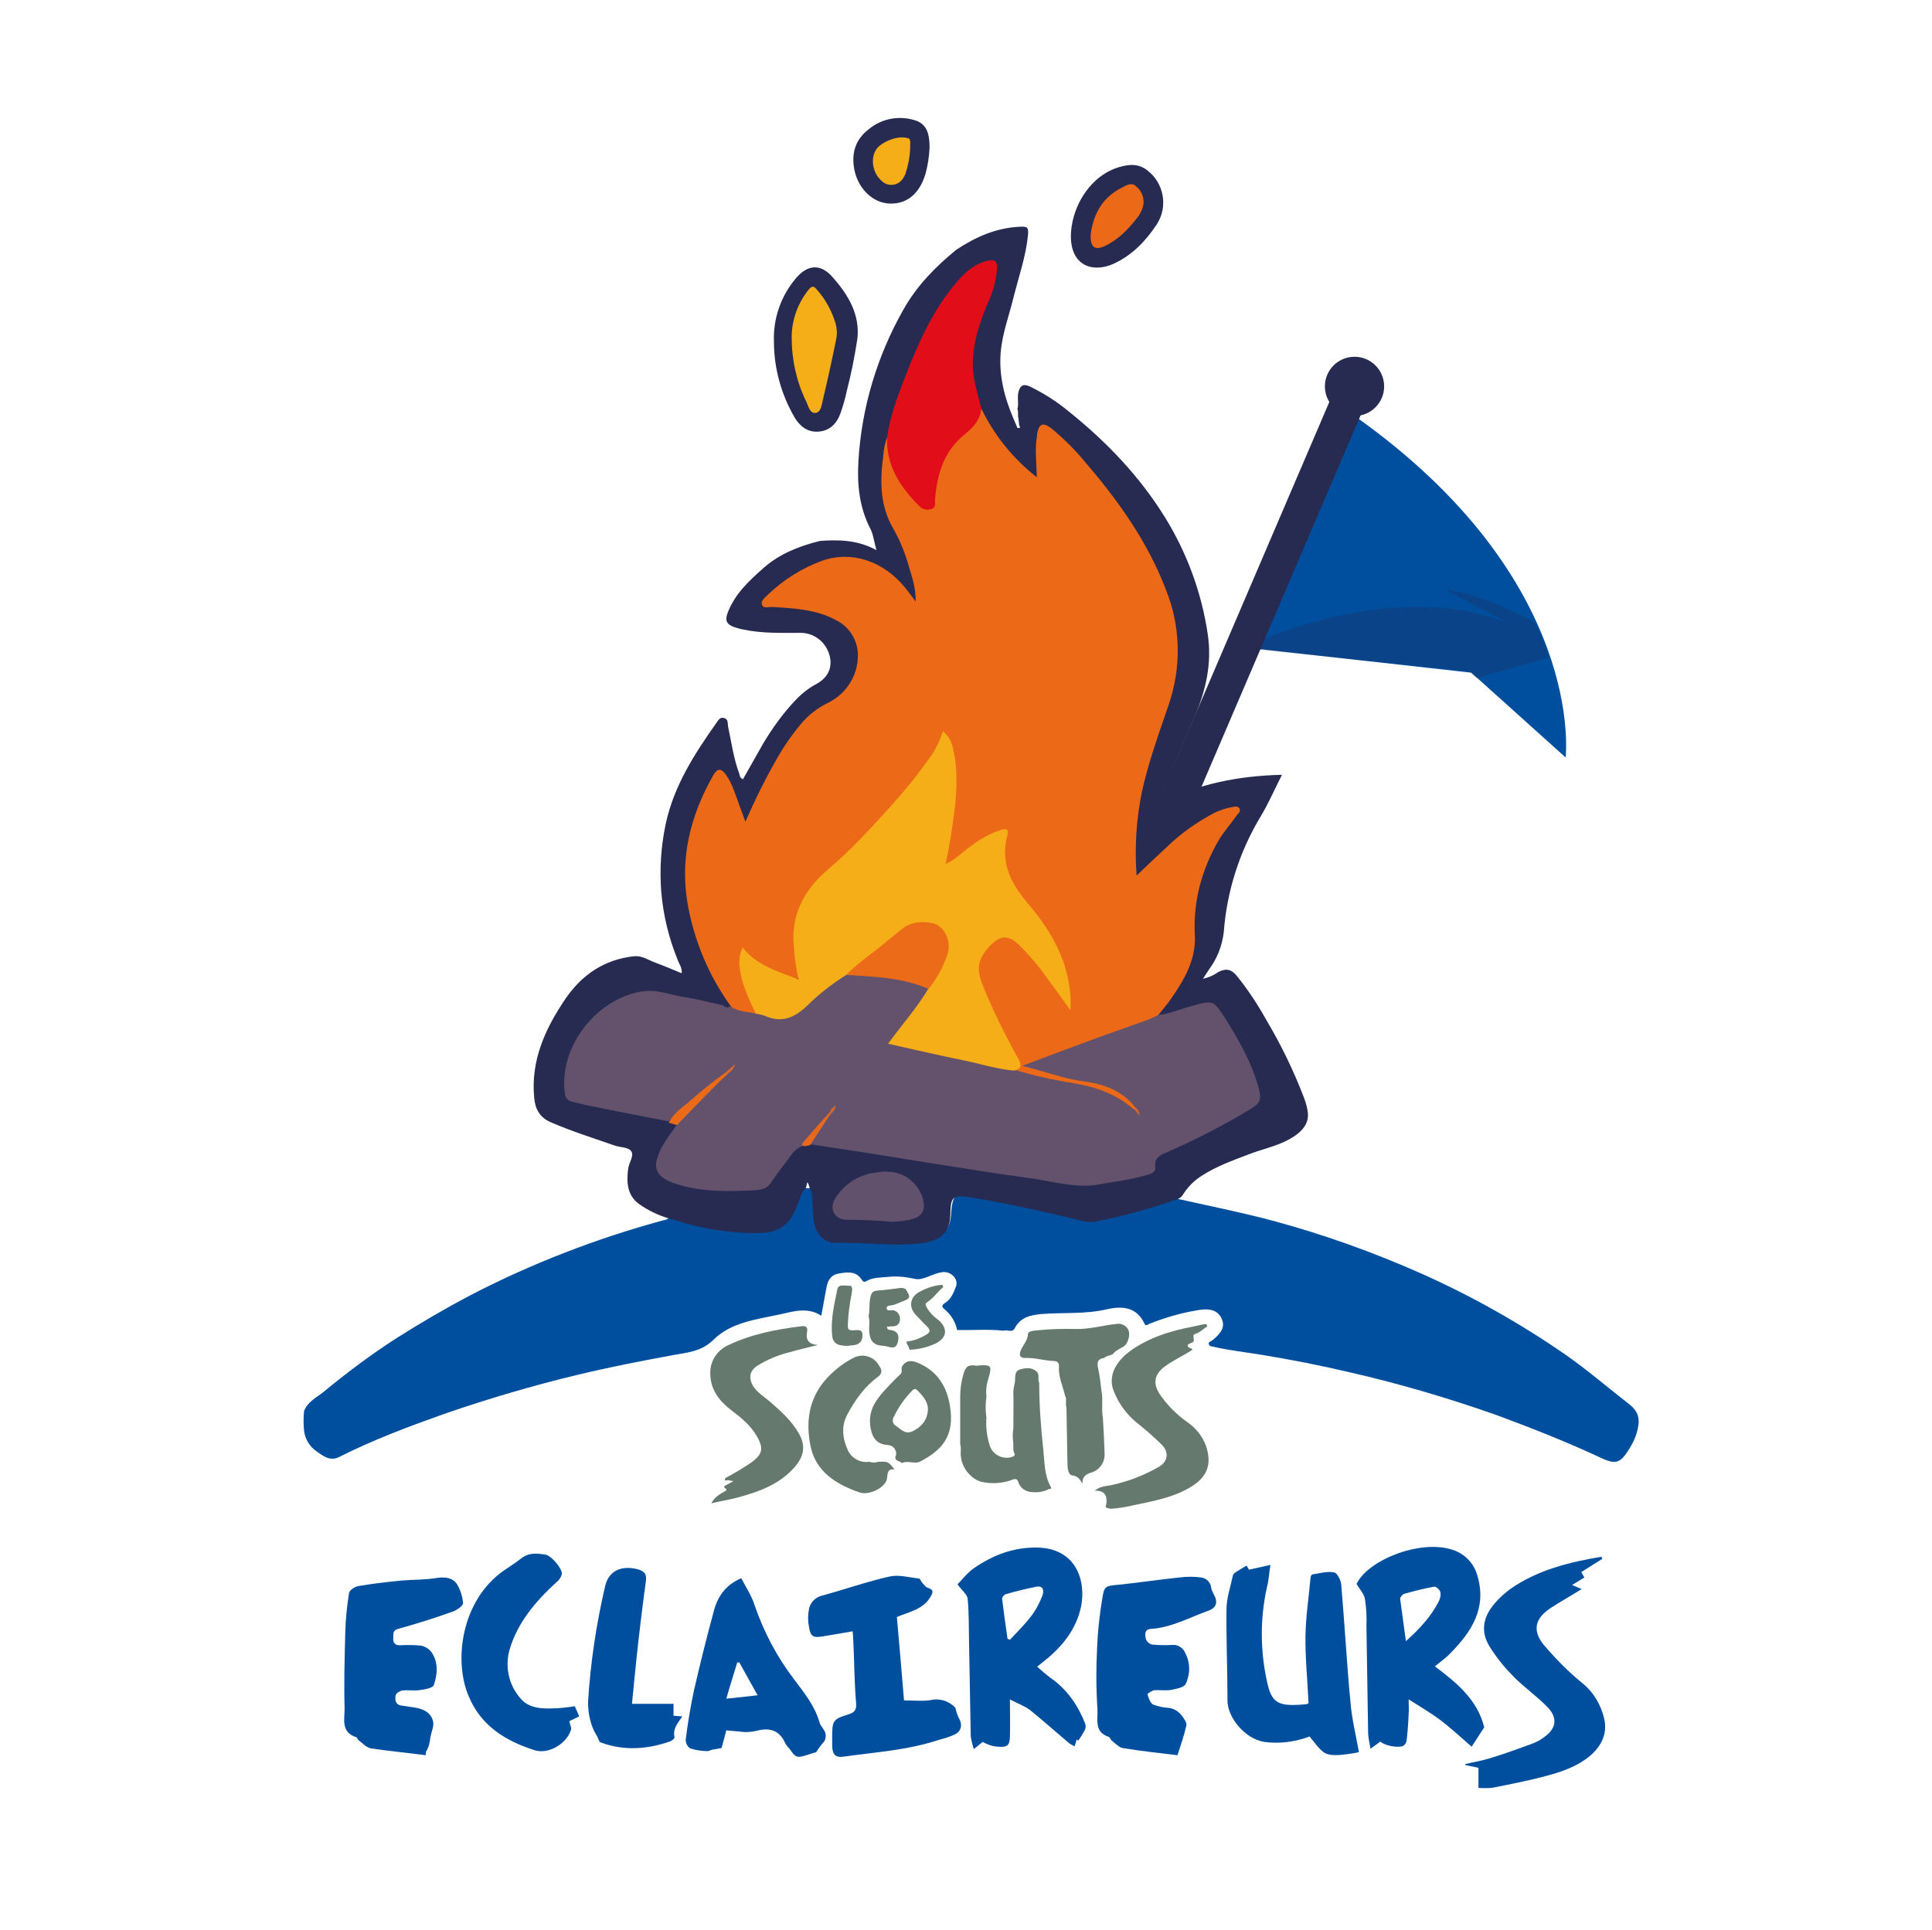 <?xml version="1.0" encoding="utf-8"?>
<!-- Generator: Adobe Illustrator 22.1.0, SVG Export Plug-In . SVG Version: 6.00 Build 0)  -->
<svg version="1.1" id="Calque_1" xmlns="http://www.w3.org/2000/svg" xmlns:xlink="http://www.w3.org/1999/xlink" x="0px" y="0px"
	 viewBox="0 0 567.4 566.9" style="enable-background:new 0 0 567.4 566.9;" xml:space="preserve">
<style type="text/css">
	.st0{fill:#004F9F;}
	.st1{fill:#272B51;}
	.st2{fill:#66796F;}
	.st3{fill:#272B52;}
	.st4{fill:#EC6917;}
	.st5{fill:#64526D;}
	.st6{fill:#E10E1A;}
	.st7{fill:#62516D;}
	.st8{fill:#EB6B18;}
	.st9{fill:#E7691E;}
	.st10{fill:#F5AE18;}
	.st11{fill:#D6672D;}
	.st12{fill:#EC6B18;}
	.st13{fill:#D46730;}
	.st14{fill:#D06633;}
	.st15{fill:none;stroke:#272B51;stroke-width:10;stroke-linecap:round;stroke-miterlimit:10;}
	.st16{opacity:0.3;fill:#272B51;enable-background:new    ;}
	.st17{fill:none;}
</style>
<title>Fichier 5</title>
<g>
	<g id="Calque_2_1_">
		<g id="Calque_1-2">
			<path class="st0" d="M397.7,122.1l-29.3,68.4l63.7,7.1l27.7,24.9C459.8,222.5,466.1,170.4,397.7,122.1z"/>
			<path class="st0" d="M316.2,511l-0.6,2c-0.6-0.3-1.2-0.6-1.7-1c-3.8-3.2-7.5-6.5-11.3-9.6c-1.7-1.3-3.8-2-6-3.2
				c0,3.9,0.1,7.4,0,11c-0.1,2.7-0.9,3.1-3.5,2.9c-1.6-0.1-3.1-0.6-4.5-1.4l-2.6,2.1c-0.4-1.2-0.7-2.5-0.9-3.7
				c-0.2-9.2-0.3-18.4-0.5-27.5c-0.1-4.3,0-8.6-0.4-12.9c-0.1-1.3-1.7-2.5-3-4.3c1.5-1.5,3-3.5,4.9-4.8c5.6-3.8,11.5-6.1,18.5-6
				c11.5,0.2,14.4,9.8,12.9,17.3c-1.4,6.7-5.5,11.8-10.8,16l-2.1,1.7c1.4,1.2,2.7,2.4,4.1,3.4c4.8,3.4,7.9,8,10,13.3
				c0.2,0.6,0.2,1.3-0.1,1.9c-0.6,1.1-1.2,2.1-1.9,3.1L316.2,511z M295.9,481.4l0.7,0.3c2.1-2.3,4.3-4.4,6.2-6.9
				c1.4-1.8,2.5-3.9,3.3-6c0.5-1.2,0.5-3.1-1.7-2.7c-3,0.6-6,1.3-9,2.2c-0.5,0.1-1.1,0.9-1.1,1.3
				C294.8,473.6,295.3,477.5,295.9,481.4L295.9,481.4z"/>
			<path class="st0" d="M398.4,465.3c3.3-7,18.5-13.1,28-10.1c3.7,1.1,6.5,4,7.5,7.7c2.8,9.5-1.7,16.4-7.9,22.7
				c-1.3,1.4-2.9,2.5-4.6,3.9c6.4,4.8,12.5,9.8,14.5,17.9l-3.7,5.7c-3-2.6-6-5.4-9.3-7.9c-2.8-2.1-5.9-3.9-9.2-6c0,1.6,0.1,3,0,4.3
				c-0.1,2.6-0.3,5.2-0.6,7.8c-0.1,0.6-0.4,1.1-0.9,1.5c-1.4,0.8-5.6,0-6.8-1.2l-2.9,2.1c-0.3-1.5-0.6-3-0.7-4.5
				c-0.2-10.5-0.3-21.1-0.5-31.6c0.1-2.5,0-5.1-0.4-7.6C400.8,468.5,399.5,467.1,398.4,465.3z M412.9,482.1
				c4.2-3.8,7.5-7.4,9.7-11.8c0.4-0.8,0.6-1.8,0.4-2.7c-0.2-0.6-1.2-1.6-1.8-1.5c-3,0.5-5.9,1.3-8.8,2.1c-0.5,0.1-1.2,1-1.2,1.4
				C411.7,473.6,412.3,477.5,412.9,482.1L412.9,482.1z"/>
			<path class="st0" d="M399.1,514.7c-1.7,0.4-3.5,0.6-5.2,0.8c-1.6,0.1-3.6,0.2-4.9-0.6c-1.6-1-2.8-2.9-4.4-4.8
				c-4.2,1.6-8.8,2.2-13.3,1.6c-5.7-0.9-10.8-7.2-10.8-12.1c0-8.9-0.4-17.9-0.3-26.8c0-3.4,1.2-6.7,1.9-10.1
				c0.1-0.4,0.7-0.8,1.2-1.1c0.9-0.6,1.8-1.1,2.8-1.7l0.7,1.2l6.3-1.4c-0.4,2.6-0.5,4.6-1,6.5c-2.1,9.3-2,19,0.1,28.2
				c1.2,5.5,3.1,6.7,8.9,6.4c0.9,0,1.8-0.1,2.6-0.2c0.1,0,0.3-0.1,0.6-0.3c-0.3-6.6-1-13.3-0.9-19.9c0.1-5.7,1-11.4,1.5-17.1
				c0-0.3,0.3-0.7,0.5-0.8c2.1-0.3,4.3-1,6.4-0.6c0.9,0.1,2,2.3,2.1,3.6c1,11.5,1.6,22.9,2.7,34.4
				C397,504.9,398.2,509.7,399.1,514.7z"/>
			<path class="st0" d="M125,515.6c-5.3-0.7-10.7-1.2-16-2c-1.4-0.2-2.6-1.6-3.8-2.5c-0.2-0.2-0.3-0.7-0.6-0.8
				c-4.5-1.4-3.4-5.3-3.4-8.3c-0.2-7.5,0-15,0.2-22.5c0.1-3.9,0.5-7.7,1.1-11.5c0.1-0.9,1.7-1.9,2.8-2.1c4.2-0.7,8.4-1.2,12.6-1.6
				c3.5-0.3,7.1-0.2,10.6-0.8c2.3-0.3,4.4,0,5.6,1.7c1.1,1.7,1.7,3.7,1.9,5.7c0,0.8-1.8,2.1-3,2.5c-5.3,1.9-10.7,3.6-16.1,5.1
				c-1.8,0.5-1.3,1.7-1.4,2.8s0.4,2,1.8,2c2.1-0.1,4.2-0.1,6.2,0.1c1.3,0.2,2.4,0.9,3.2,1.9c2.1,3,1.8,6.5,0.7,9.7
				c-0.3,0.9-2.8,1.3-4.3,1.5s-3.4-0.1-5,0.1c-0.7,0.1-1.8,0.8-1.9,1.4c-0.2,1.2-0.2,2.7,1.6,3c1.3,0.2,2.7,0.4,4,0.6
				c2.6,0.4,4.8,1.5,5.4,4.1c0.3,1.4-0.5,3-0.8,4.6c-0.1,0.8-0.2,1.5-0.4,2.3c-0.3,0.7-0.5,1.4-0.9,2L125,515.6z"/>
			<path class="st0" d="M345.8,515.6c-5.1-0.6-10.6-1.2-16.1-2.1c-1.1-0.2-2.2-1.4-3.2-2.2c-0.4-0.3-0.5-1-0.9-1.1
				c-4.4-1.4-3.1-5.3-3.3-8.2c-0.4-6-0.4-12-0.1-18c0.2-4.8,0.7-9.5,1.5-14.3c0.6-3.9,0.9-3.8,5-4.2c5.9-0.6,11.7-1.5,17.6-2.1
				c2.2-0.3,4.4-0.3,6.5,0c1.5,0.2,2.7,1.4,2.9,2.9c0.1,1.2,1.1,2.3,1.4,3.6c0.3,1.6-0.5,2.6-2.1,3.2c-5.6,2-10.9,5-17,5.4
				c-2,0.1-1.7,1.8-1.5,2.9c0.3,0.9,1,1.5,1.9,1.7c2,0.2,4,0.2,6,0.1c1.6-0.1,3.1,0.9,3.7,2.4c1.5,2.8,1.5,6.2,0.1,9.1
				c-0.5,1-2.7,1.4-4.2,1.7s-3.4,0-5,0.1c-0.7,0.1-2,1-2,1.2c0.3,1.1,0.8,2.5,1.6,3c1.5,0.6,3.1,0.9,4.6,1c2.5,0.3,3.9,2,5,4
				c0.2,0.4,0.3,0.8,0.2,1.2C347.8,509.7,346.9,512.2,345.8,515.6z"/>
			<path class="st0" d="M263.4,475c0.7,8,1.4,16,2.1,24.5c2.8,0,5.4,0.3,7.9-0.1c2.6-0.6,5.4,0.3,7.2,2.3c0.2,1,0.5,1.9,0.9,2.8
				c1.2,1.9,1,4-1.1,5c-1.5,0.7-3.1,1.2-4.7,1.6c-9,3-18.5,3.6-27.8,4.9c-2.5,0.4-3.4-0.5-3.5-3.1c0-0.9,0-1.8,0-2.6
				c0-4.8,0.2-5.3,4.8-6.7c2-0.6,2.4-1.5,2.2-3.6c-0.5-6-0.5-12-0.8-18c0-0.9-0.1-1.7-0.2-2.8c-2.7,0.5-5.2,0.9-7.6,1.3
				c-4.3,0.8-4.8,0.6-5.4-3.8c-0.1-1.2-0.1-2.4,0.1-3.5c0.2-2.2,1.8-4,4-4.5c6.6-1.8,13.1-4.1,19.8-5.6c2.7-0.6,5.7,0.3,8.6,0.6
				c0.3,0,0.6,0.9,0.9,1.2c0.5,0.5,1,1.3,1.6,1.5c2,0.6,1.6,1.4,0.8,2.8C271,472.8,267.2,473.4,263.4,475z"/>
			<path class="st0" d="M464.5,466.8c-3,1.9-6.1,3.6-9,5.5c-4.6,3-5.6,6.5-2.2,10.8c3.5,4.1,7.3,8,11.5,11.4
				c3.3,2.7,5.5,6.5,6.4,10.7c0.8,4.1-0.8,7.5-3.9,10.3c-4,3.5-9,5.1-14,6.4s-10.1,2.3-15.2,3.3c-1.3,0.1-2.6,0.1-3.9,0v-5.9
				l-3.8-0.8l-0.1-0.3c2.5-0.6,5.1-1,7.6-1.8c4.2-1.3,8.3-2.8,12.4-4.3c1.2-0.5,2.3-1.1,3.3-1.9c3.5-2.5,3.9-5.6,0.9-8.7
				s-6.7-5.7-9.8-8.8c-2.6-2.6-4.9-5.4-6.9-8.5c-3-4.5-2.5-8.8,1-13c1.4-1.7,3-3.1,4.7-4.4c8-5.6,17.3-7.9,26.8-9.5l0.3,0.6
				l-6.2,3.9l0.9,1.6l-3.6,2.2L464.5,466.8z"/>
			<path class="st0" d="M213.3,508.3c-0.5,2-1,3.8-1.4,5.2c-1.2,0.2-2,0.4-2.8,0.5c-0.4,0.1-0.9,0.4-1.3,0.4c-1.7,0-3.5-0.3-5.1-0.8
				c-0.9-0.6-1.4-1.7-1.3-2.7c0.6-4.8,1.4-9.6,2.4-14.3c1.8-7.8,3.7-15.5,5.8-23.2c1.1-4.3,3.4-7.8,8.1-9.8c1.2,2.4,2.9,4.9,3.8,7.6
				c2.7,8,6.6,15.4,11.7,22.1c3,4,6.1,7.8,7.5,12.7c0.3,1.1,1.4,2,1.7,3.1c0.2,0.8,0.1,1.7-0.3,2.4c-0.9,1-1.7,2.1-2.4,3.2
				c-1.5,0.4-2.9,1-4.4,1.3c-2.2,0.5-2.7-1.7-3.9-2.8c-0.4-0.5-0.8-1-1-1.6c-1.9-3.7-4.9-4.1-8.5-3.1c-1.4,0.3-2.9,0.4-4.3,0.2
				C216.2,508.6,214.9,508.4,213.3,508.3z M222.5,498l-5.4-9.7l-0.6,0.1c-1,3.4-2.1,6.7-3.2,10.6L222.5,498z"/>
			<path class="st0" d="M168.8,501.2c0.6,1.3,1,2.3,1.3,3l-2.9,1.4c0.2,1.1,0.7,1.9,0.5,2.5c-1.2,4.1-6.7,7.4-10.8,6
				c-8.4-2.7-15.6-7.1-19.2-15.7c-4.5-10.3-2.4-28.1,10.2-37c1.8-1.2,3.6-2.4,5.3-3.7c2.2-1.7,4.7-1.4,7.1-1
				c1.6,0.3,4.9,4.1,4.7,5.7c-0.2,0.9-0.8,1.8-1.6,2.4c-6.1,5.6-11.5,11.9-13.8,20c-1.3,4.8-0.2,10,3,13.8c2.7,3.5,7,3.4,11,3.2
				C165.4,501.7,167.1,501.5,168.8,501.2z"/>
			<path class="st0" d="M197.8,504l2.6,0.2c-1.3,1.9-2.9,3.6-2.3,6.1c0.1,0.3-0.7,1-1.2,1.2c-6.8,2.4-13.7,2.9-20.6,0.3
				c-0.4-0.2-0.6-1.1-0.9-1.7c-0.7-1.1-1.3-2.3-1.7-3.6c-0.7-2.1-1-4.3-1-6.5c0.7-11.5,2.4-22.8,5-34c1-4.4,4.5-6.2,9.3-5.1
				c2,0.5,3,1.3,2.7,3.5c-1,7.3-1.9,14.7-2.7,22.1c-0.5,4.6-0.9,9.1-1.4,14h12.2L197.8,504z"/>
			<path class="st0" d="M346,352.2c9.4,2.1,18.9,4,28.2,6.5c14.8,4,29.2,9.2,43.2,15.4c14.8,6.6,29,14.6,42.3,23.8
				c6.6,4.6,12.6,9.8,18.9,14.7c3.1,2.4,3,5.1,2.1,8.2c-0.4,1.5-1.1,3-1.9,4.3c-3,5-4.2,5.3-9.4,2.8c-9.9-4.6-20.1-8.6-30.4-12.4
				c-14-4.9-28.2-9.1-42.7-12.4c-8.5-2-17.1-3.7-25.7-5.1c-4.8-0.8-9.6-1.3-14.3-2.4c-0.5-0.1-1.2-0.1-1.3-0.8s0.6-0.7,0.9-1
				c0.1-0.1,0.1-0.1,0.2-0.1c3-2.5,3.7-4.2,2.6-6.5s-3.5-3-7.1-2.3c-4.8,0.8-9.6,2.2-14.1,4c-0.4,0.2-1,0.8-1.4-0.1
				c-2.3-4.9-6.5-5.2-11-4.2c-6.3,1.5-12.8,0.9-19.2,1.4c-3.2,0.3-6.2,0.9-7.9,4.2c-0.7,1.4-2.2,0.3-3.3,0.7
				c-4.5-0.5-9.1-0.1-13.6-0.2c-0.5-2.4-1.8-4.5-3.7-6.1c-1-0.8-0.8-1.2,0.2-1.9c1.8-1.1,2.5-3.1,3.2-4.9c0.7-2.2-1.6-4.4-4-4.1
				c-2.8,0.3-5.6,2.5-8,2c-2.6-0.6-5.3-0.9-8-0.6c-2.1,0.2-4.4,0.1-6.3,1.2c-0.8,0.5-1.1,0.1-1.5-0.5c-1.7-2.5-4.2-2.1-6.6-1.7
				s-3.3,2-3.7,4.2c-0.5,2.7-1,5.4-1.5,8.2c-4-2.6-8.1-1.3-12.1-0.4c-6.9,1.5-14.3,2.3-19.5,7.4c-3.6,3.6-7.8,3.8-12.1,4.6
				c-9.2,1.7-18.5,3.5-27.6,5.7c-13.4,3.2-26.6,7.1-39.6,11.6c-10.4,3.7-20.8,7.6-30.7,12.6c-2.6,1.3-4.6-0.2-6.4-1.5
				c-2.2-1.4-3.6-3.7-3.9-6.2c-0.2-1.9-0.2-3.8,0-5.8c1-2.7,3.7-4,5.7-5.6c6.9-5.7,14.1-11.1,21.6-15.9c7.1-4.5,14.3-8.7,21.7-12.6
				c18-9.3,36.9-16.6,56.4-21.9c0.8-0.1,1.5-0.4,2-1c1-0.8,2-0.1,3,0.2c7.3,2.3,14.9,3.4,22.6,3.5c6.6-0.1,9.2-1.8,11.8-7.9
				c0.6-1.4,0.7-3.2,2.2-4.2c1.1-0.2,2.2,0,3.2,0.6c0.9,2.3,0.8,4.7,1,7.1c0.5,5,2.8,7.2,7.8,7.3c4.7-0.1,9.3,0,14,0.4
				c3.7,0.3,7.4,0,11-0.8c3.9-0.7,5.7-2.9,6-6.8c0.4-6.4,1.4-7.1,7.8-6.1c9.8,1.5,19.4,3.8,29,6.1c3.1,0.8,6.4,0.9,9.5,0.2
				c6.1-1.3,12.1-3.1,18.1-4.9C344.2,352.3,345.1,351.7,346,352.2z"/>
			<path class="st1" d="M235.8,349.8c-0.8,2.1-1.6,4.2-2.5,6.2c-1.9,4.2-5.2,6-9.7,6.2c-8.5,0.2-17-1.1-25.1-3.7
				c-0.7-0.2-1.4-0.4-2.1-0.6c-3.1-0.9-6-2.3-8.7-4.2c-3.3-2.4-3.7-5.9-3.3-9.7c0-0.2,0.1-0.5,0.1-0.7c0.2-1.8,1.8-3.8,0.9-5.1
				s-3.3-1.1-4.9-1.7c-6.3-2.2-12.7-4.2-18.9-6.9c-3.1-1.4-4.4-3.8-4.7-7c-1.1-11,3.2-20.4,9.1-29.1c4.8-7.1,11.5-11.7,20.3-12.6
				c2.4-0.2,4.2,1.2,6.2,1.9c2.5,0.9,5,2,7.7,3.1c0.2-1.6-0.8-2.8-1.2-4c-2.6-6.4-4.2-13-4.8-19.9c-0.5-6.7-0.1-13.3,1.3-19.9
				c2.4-11.3,8.5-20.7,15-29.9c0.5-0.7,1-1.6,2.1-1.3c1.3,0.3,1.1,1.6,1.2,2.4c1,4.6,1.6,9.4,3.3,13.9c0.2,0.6,0.1,1.3,1.1,1.7
				c2-3.5,4-7.1,6-10.6c2.7-4.5,5.8-8.8,9.4-12.6c1.8-1.9,3.9-3.6,6.2-4.8c3.5-1.9,4.9-5.1,3.7-8.8c-1.2-3.7-4.6-6.3-8.6-6.2
				c-5.6,0-11.2,0.2-16.7-1c-1.1-0.2-2.1-0.5-3.1-0.9c-1.6-0.7-2.2-1.7-1.5-3.7c2.1-5.8,6.4-9.7,10.8-13.6
				c4.7-4.1,10.4-6.3,16.4-7.8c5.6-0.4,11.1-0.3,16.6,2.7c-0.7-2.4-0.9-4.6-1.8-6.3c-3.2-6.2-3.9-12.9-3.5-19.7
				c0.9-15.8,5.5-31.1,13.3-44.8c3.9-6.9,9.3-12.4,15.4-17.4c5.7-3.8,11.8-6.5,18.8-6.8c2.2-0.1,2.5,0.2,2.3,2.5
				c-0.6,6.2-2.7,12.1-4.2,18.1c-1.3,5.4-3.3,10.6-3.8,16.2c-0.6,6.9,1.1,13.4,3.8,19.7c0.4,0.9,0.7,1.7,1.1,2.6
				c1.3,0.3,0.5-0.6,0.5-1l-0.2-1.9c-0.3-0.8,0.1-1.7-0.3-2.6c0.5-1.8-0.2-3.6,0.4-5.4s1.5-2,3.2-1.3c4.1,2,7.9,4.4,11.4,7.3
				c11.1,8.9,20.8,19,28.3,31.1c6.5,10.5,10.8,22.2,12.6,34.4c1.3,8.6-0.6,16.6-3.9,24.4c-3.5,8.2-7,16.5-10.5,24.7
				c-0.1,0.3-0.1,0.5-0.1,0.8c11.3-5.9,23.4-8.3,36.3-8.6c-2.2,4.3-4,8.5-6.3,12.3c-6.2,10.3-9.9,21.9-10.8,34
				c-0.5,3.9-1.9,7.6-4.2,10.7c-0.6,0.9-1.1,1.7-1.9,2.9c1.6-0.3,3.1-1,4.4-1.9c2-1.1,3.7-1.1,5.4,0.9c3.4,4.2,6.3,8.6,8.9,13.3
				c4.3,7.2,7.9,14.7,10.9,22.5c0.5,1.3,0.9,2.6,1.1,3.9c0.7,3.6-1.3,6.5-6.4,9c-3.5,1.7-7.3,2.5-10.9,3.9
				c-4.7,1.8-9.5,3.5-13.8,6.3c-2.2,1.4-4,3.2-5.4,5.4c-0.4,0.7-1,1.2-1.8,1.5c-7.7,2.7-15.6,4.9-23.7,6.5c-1.4,0.3-2.9,0.2-4.3-0.2
				c-10.7-2.6-21.4-5-32.3-6.8l-0.5-0.1c-5.1-0.7-5.7-0.2-5.8,5s-2.7,7.8-8.5,8.5c-8.4,1-16.7-0.3-25.1-0.1
				c-3.7,0.1-6.3-3.1-6.6-7.3c-0.2-2.6-0.3-5.1-0.5-7.7c-0.8-0.7-0.6-2-1.3-2.8C236.8,347.9,237,349.4,235.8,349.8z"/>
			<path class="st2" d="M324.9,441.9c0.3-2.3-0.2-4.1-3.4-4c1.8-1.5,3.6-1.3,5.2-1.7c4.9-1.1,9.5-2.9,13.8-5.4
				c2.6-1.6,2.8-4.3,0.7-6.4c-2.4-2.4-4.9-4.5-7.5-6.6c-3-2.5-5.3-5.7-6.7-9.4c-1.6-4.3,0.8-8.4,4.6-11.3c5.5-4.1,12-6.1,18.7-7.4
				c0.9-0.2,1.9-0.4,2.8-0.6c0.5,0,1.4-0.6,1.4,0.6c-1.1,0.6-1.9,1.6-3.1,2s-0.9,0.5-0.8,2c0,0.9-1.4,0.8-1.8,1.4
				c-0.1,1.1,1.2,0.7,1.4,1.4c-2.6,1.7-5.5,3-8.1,4.9c-3,2.2-3.6,4.8-1.6,8c2.2,3.3,5.1,6.2,8.4,8.5c2.4,1.7,4.3,4.1,5.3,6.9
				c1.7,5.1,0.5,8.8-4,11.7c-5.3,3.4-11.4,4.4-17.4,5.7c-2.2,0.5-4.4,0.9-6.6,1C325.4,443,324.3,443.1,324.9,441.9z"/>
			<path class="st2" d="M213,434.2c2.7-1.4,5.3-3,7.8-4.7c3.1-2.3,3.5-4,1.6-7.4s-4.8-5.7-7.7-7.9c-3.5-2.7-6.1-6-6.1-10.8
				c-0.1-3.6,2.1-6.9,5.4-8.3c6.7-3.2,14-4.6,21.3-5.5c1.4-0.2,2,0.2,1.7,1.8c-0.4,2.3,0.6,3.5,3.2,3.7c-2.9,0.7-5.8,1.4-8.6,2.2
				c-3.2,0.8-6.3,2.1-9.2,3.9c-2.3,1.5-2.6,3.6-1.2,6c1.3,2,3.4,3.2,5.1,4.7c3.1,2.7,6.1,5.4,8.2,9c2.6,4.3,1.2,7.6-1.6,10.6
				c-4.3,4.6-10,6.7-15.9,8.3c-2.5,0.7-5.1,1.1-8.1,1.8c1.1-2.1,2.8-2.8,4.3-3.7c0.6-0.7-1-0.7-0.4-1.4l2.6-1.4l-1.6-0.3
				C213.5,434.8,212.6,435.3,213,434.2z"/>
			<path class="st2" d="M323.9,416.5c0.2,3.5,0.4,6.9,0.5,10.3c0.2,2.6-1.4,5.1-4,5.8c-1.7,0.5-2.6,1.4-2.5,3.3
				c-0.7-1.3-1.3-2.3-3-2.5c-1.2-0.2-1.4-2-1.4-3.4c-0.1-5.5-0.2-11.1-0.3-16.6c-0.4-1.1,0.2-2.3-0.4-3.4c-0.7-2.9-2-5.6-1.8-8.6
				c0-1-0.3-1.5-1.5-1.6c-2.8-0.1-5.6-1-8.5-0.9c-2.1,0-1.5-1.7-1-2.7c0.7-1.4,1.8-2.5,1.9-4.3c0-0.9,1.6-1,2.7-1.1
				c3.7-0.4,7.5-0.5,11.3-0.4c4.1,0.1,8.1-1.1,12.1-1.5c1.3-0.2,2.6,0.4,3.3,1.6c0.8,1.5,0,4.3-1.4,5.1c-0.9,0.5-1.8,1-2.6,1.6
				c-0.2,0.4-0.6,0.7-1,0.8c-0.6,0.3-1.5,0.3-2,0.9c-1.9,0.2-2.2,1.3-1.8,3c0.5,2.2,0.7,4.5,1,6.8
				C324,411.2,323.4,413.9,323.9,416.5z"/>
			<path class="st2" d="M282,424.3c0-4.7,0-9.3,0-14c0-2.2,0.3-4.4,0.9-6.5c0.7-2.5,1.5-3,4-2.6c0.2,0,0.3,0,0.5-0.1
				c3.7-0.2,4,0,2.9,3.8c-0.6,1.7-0.8,3.6-0.6,5.4c-0.3,2-0.3,4.1,0,6.1c-0.2,2.7,0.1,5.4,0.9,8c0.7,2.7,3.5,4.3,6.2,3.7
				c0.2-0.1,0.4-0.1,0.6-0.2c0.7-0.2,0.7-0.7,0.5-1c-0.6-1.2-0.1-2.5-0.4-3.8c-0.1-1.1-0.1-2.3,0.1-3.5c0-3.7,0.1-7.3,0-11
				c0.1-0.9,0.3-1.8,0.5-2.8c0.1-1.3-0.2-3,1.4-3.5c1.8-0.5,3.7-0.8,5.2,0.9c0.6,0.9,0,2.1,0.5,3c0,6.6,0.5,13.1,1.2,19.7
				c0.4,3.7,0.3,7.5,2.2,10.9c0.4,0.7-0.2,0.5-0.5,0.6c-1.5,0.8-3.3,1.1-5.1,0.9c-1.9-0.1-3.5-1.3-4-3.1c-0.4-1.2-1.5-0.6-2.3-0.3
				c-2.5,0.8-5.2,1-7.9,0.5c-3-0.4-6.3-3.8-6.6-7.6C282,426.7,282.4,425.5,282,424.3z"/>
			<path class="st2" d="M258,429.4c2.8-0.1,2.8-0.1,4.7,2.2c-2.1-0.1-2,1.1-2.2,2.7c-0.4,2.7-5.3,5.1-8.1,4.1
				c-6.9-2.4-12.9-6.1-14.4-13.8c-1.3-6.7-0.6-13.2,4.1-18.9c2.3-2.7,5.1-5,8.3-6.7c2.8-1.6,6.3-0.6,7.8,2.2
				c0.1,0.1,0.1,0.2,0.2,0.3c0.7,1.2,0.6,2-0.5,2.9c-4,2.9-6.7,6.8-9,11c-1.9,3.5-1.5,7.1,0.1,10.6c1.1,2.4,3.7,3.8,6.3,3.4
				C256.2,429.7,257.1,429.7,258,429.4z"/>
			<path class="st3" d="M314.5,69.4c0.1-9.4,6.8-19.8,17.1-20.9c1.9-0.2,3.8,0.3,5.3,1.5c4.9,3.7,6.2,10.6,2.9,15.8
				c-3.3,5-7.3,9.2-12.8,11.7C320.7,80.3,314.5,77.9,314.5,69.4z"/>
			<path class="st2" d="M266,378.7c1.5,2.4,1.5,2.7-1.2,3.7c-0.7,0.3-1.3,0.5-2,0.8c-0.8,0.4-2.4,0.1-2.4,1c0,1.3,1.5,0.4,2.3,0.8
				c1.1,0.4,1.7,1.5,1.6,2.6c0,1.1-0.8,2-1.9,2c0,0,0,0,0,0l-1.9,0.1c0,0.8,0.5,1,1.1,1c2.3,0.4,2.6,1.9,2,3.8s-2,1.3-3.2,1
				s-2.6,0-3.9-1.1c-0.6-0.6-1-1.4-1.1-2.3c-0.4-1.8,0.2-3.7-0.3-5.5c0.4-1.8,0.1-3.6,0.5-5.4c0.3-1.5,0.8-2,2.2-2.1
				c1.8-0.1,3.6-0.4,5.5-0.6C264.1,378.4,265,378.1,266,378.7z"/>
			<path class="st2" d="M277,378.1c-1.7,1.4-2.9,3.3-4.8,4.5c-0.7,0.4-0.2,1.2,0.1,1.7c0.8,1.3,1.8,2.4,3.1,3.3
				c3.1,2.5,2.8,5.4-0.7,7.1c-2.4,1.1-5,1.7-7.6,1.8c-0.1-0.9-0.8-1.5-0.9-2.4c1.9-0.2,3.7-0.8,5.4-1.8c1.6-0.8,1.9-1.5,0.5-2.8
				c-1.1-1-2-2.1-3-3.1c-2.3-2.3-2-5.3,0.9-6.9c1.8-1,3.8-1.7,5.8-2C276.2,377.6,276.9,377,277,378.1z"/>
			<path class="st2" d="M247.1,395.2c-1.5-0.1-2.7-1.3-2.7-2.9c-0.5-4.6,0.6-9,1.5-13.5c0.3-1.8,2.5-1,4-1.1
				c0.6,0.7,0.3,1.6,0.2,2.4c-0.6,3-1,6-1.1,9c0,0.9-0.1,1.7,1.3,1.7s3.1-0.6,3,1.5c0,2-1.3,2.9-3.3,2.9
				C249.1,395.4,248.1,395.4,247.1,395.2z"/>
			<path class="st3" d="M227.3,100.5c-0.3-6.8,2-13.5,6.4-18.7c3.5-4.2,7.4-4.4,10.9-0.3c4.5,5.1,8,10.9,7.2,18
				c-0.8,5.2-1.8,10.3-3.1,15.3c-0.5,2.3-1.1,4.5-1.9,6.7c-1.1,3-3.2,5.1-6.5,5.3c-3.1,0.2-5.3-1.5-6.9-4.1
				C229.5,116,227.3,108.3,227.3,100.5z"/>
			<path class="st3" d="M273,43.3c-0.1,2.6-0.5,5.2-1.2,7.8c-1.8,5.9-5.5,8.9-10.6,8.7c-4.9-0.2-9.2-4.4-10.3-10
				c-0.9-4.8,0.3-8.8,4.2-11.8c3.9-3.3,9.3-4.2,14.1-2.5C272,36.6,273,39,273,43.3z"/>
			<path class="st4" d="M288.2,120c3.8,7.9,9.4,14.8,16.3,20.2c-0.1-4.2-0.6-8.1,0-11.8c0.1-0.3,0-0.6,0.1-1c0.5-2.9,1.7-3.4,4-1.7
				c3.8,3.1,7.3,6.6,10.4,10.4c9.6,11.2,18.1,23.2,23.4,37.1c4.4,10.8,4.6,22.9,0.8,33.9c-2.9,8.5-6,17-7.9,25.8
				c-1.6,8-2.1,16.2-1.5,24.3c3.1-3,6-5.7,8.9-8.4c4.1-4,8.8-7.3,13.9-10c1.7-0.8,3.4-1.4,5.2-1.7c0.7-0.1,1.7-0.5,2.2,0.4
				s-0.3,1.4-0.7,1.9c-1.8,2.6-3.9,4.9-5.5,7.6c-4.9,8.6-7.4,17.7-6.9,27.7c0.4,7.3-3.2,13.3-7.2,19c-1.1,1.6-2.4,3-3.6,4.6
				c-0.3,1.3-1.4,1.4-2.4,1.8c-12,4.2-23.9,8.5-35.7,13c-0.3,0,0.1,0.5,0,0.2c0-0.1,0-0.2,0.2-0.2c1.2,0.1,2.4,0.4,3.5,0.8
				c4.8,1.2,9.4,2.8,14.3,3.3c3.8,0.5,7.3,1.9,10.4,4.2c1.4,1,3,2,3.4,3.9c-0.1,0.4-0.4,0.7-0.8,0.7c-2.6-1.1-4.8-3.1-7.4-4.3
				c-3.4-1.5-6.9-2.5-10.6-3c-5.4-0.8-10.7-2.2-16-3.4c-0.6,0-1.1-0.4-1.4-0.9c-0.3-1.3,1.8-1.1,1.5-2.1c-0.5-1.2-1-2.4-1.7-3.4
				c-3.6-6.6-6.8-13.3-9.6-20.3c-2-4.9-0.1-10.5,4.4-13.2c2.3-1.5,4.6-1.1,7.1,1c2.3,2.1,4.4,4.5,6.3,7c2.9,3.7,5.7,7.6,8.6,11.8
				c0.1-5.7-1.5-10.7-3.6-15.5c-2.3-5.2-5.4-9.9-9.2-14.1c-3.6-3.8-6-8.7-6.8-13.9c-0.3-2.1,0.2-4,0.5-6c0.2-1.4-0.3-1.8-1.6-1.4
				c-2.7,1-5.3,2.4-7.6,4.2c-2.1,1.5-4,3.2-6.2,4.6c-0.6,0.4-1.3,1-2,0.6c-0.9-0.5-0.4-1.4-0.3-2.2c1.7-8.2,3.1-16.4,2.8-24.9
				c-0.1-3.6-0.6-7.2-2.5-10.2c-0.4-0.1-0.6-0.1-0.6,0c-4.8,9.6-12.1,17.2-19.1,25.1c-4.7,5.3-9.8,10.2-15.2,14.8
				c-8.2,7.1-10.7,16.3-8.5,26.9c0.3,1.4,1.3,3.1,0.2,4.1s-2.9-0.2-4.2-0.7c-4.3-1.6-8.5-3.5-12-7c-0.5,1.5-0.6,3.1-0.3,4.6
				c0.6,3.7,1.8,7.3,3.5,10.6c0.5,0.9,1.4,1.9,0.6,3.1c-2.8-0.2-5.7,0.2-7.6-2.5c-6.2-8.6-10.4-18.5-12.4-29
				c-2.6-13.9,0.5-26.6,7.4-38.7c1.2-2.1,2.3-2.1,3.8,0c1.9,2.8,2.8,6.1,4,9.3c0.5,1.3,1,2.7,1.6,4.4c2.8-6.4,5.9-12.7,9.4-18.8
				c2-3.5,4.3-6.8,6.9-9.9c2.2-2.7,5-4.8,8.1-6.3c5.6-2.8,9.1-8.7,8.6-15c-0.4-4-2.8-7.5-6.5-9.3c-5.8-3.1-12.2-3.4-18.5-3.8
				c-1.1-0.1-2.6,0.6-3.1-0.6s0.8-2.1,1.7-3c4.6-4.4,10-7.8,16-10c8.7-3,17.9,0.1,24.3,7.9c1,1.2,1.9,2.5,3.1,4.1
				c0.1-3.7-0.9-6.7-1.8-9.7c-1.1-4-2.6-7.9-4.7-11.6c-4-6.8-4-14.1-3-21.5c0.1-1.9,0.5-3.8,1.2-5.6c0.8,0.6,0.6,1.4,0.7,2.2
				c0.6,7.1,4.3,12.5,9.2,17.2c0.6,0.8,1.7,1,2.6,0.7c1-0.4,0.9-1.4,1-2.3c0.3-2.6,0.7-5.1,1.3-7.6c0.8-3.5,2.5-6.6,5-9.2
				C283.3,126.7,286.6,124,288.2,120z"/>
			<path class="st5" d="M214.4,295.5c2.3,1.8,5.1,1.6,7.7,2.3c2.2-0.6,4.2,0.4,6.3,0.9c1.9,0.6,3.9,0.1,5.2-1.3
				c4.1-3.6,8.4-6.9,12.6-10.4c0.7-0.7,1.7-1.2,2.8-1.4c6.5,0.5,13.1,0.5,19.4,2.5c1.5,0.3,2.9,0.9,4.2,1.7c0.8,1.2-0.1,2-0.7,2.8
				c-2.7,4-5.6,7.8-8.7,11.5c-0.5,0.5-0.9,1.1-1.1,1.8c4.1,1.1,8.1,1.9,12.2,2.8c7,1.6,14.1,3.1,21.1,4.6c0.9,0.1,1.7,0.4,2.4,0.9
				c5.6,1.7,11.2,3,17,3.9c6.8,1.1,13,3.2,18.2,7.8c0.2,0.1,0.4,0.2,0.6,0.4c0.1-0.3,0.1-0.6-0.1-0.9c-3.8-5-9.2-6.9-15-7.7
				c-6.1-0.8-11.7-3-18.3-4.6c8-3,15.4-5.8,22.8-8.5c4.8-1.7,9.5-3.4,14.3-5.1c1-0.4,1.9-0.9,2.8-1.3c3.4-0.4,6.6-1.8,10-2.7
				c6.1-1.7,6.2-1.8,9.7,3.6c4,6.4,7.8,13,9.8,20.3c1,3.6,0.6,4.6-2.5,6.5c-8,4.8-16.3,9.1-24.9,12.8c-1.8,0.8-3.2,1.6-2.9,4
				c0.2,1.4-0.8,2-2,2.3c-4.7,1.5-9.5,2-14.3,2.9c-7,1.3-13.7-0.9-20.5-1.8c-9-1.2-18-2.7-27.1-4.1c-7.5-1.2-15-2.4-22.5-3.6
				c-5.1-0.8-10.1-1.5-15.2-2.3c0.4-2.7,2.4-4.5,3.7-6.7c0.5-0.9,1.2-1.7,2-2.4c0.1-0.1,0.2-0.2,0.3-0.3c0.2-0.3,0.5-0.5,0.4-0.9
				c-0.1,0.3-0.2,0.6-0.4,0.9c-2.5,2.6-4.6,5.6-7,8.4c-0.3,0.3-0.5,0.8-0.4,1.3c-1.6,0.5-3,1.5-3.9,2.9c-2.1,2.8-4.2,5.4-6.1,8.3
				c-1.4,2.1-4,2-6.1,2.1c-7.3,0.4-14.6,0.3-21.6-1.9c-1.3-0.4-2.6-1-3.7-1.7c-1.8-1.1-2.7-3.3-2-5.4c0.9-3.6,3.1-6.3,5.1-9.2
				c0.3-0.5,0.8-0.8,0.8-1.4c0.8-2.3,2.8-3.7,4.3-5.4c3.1-3.6,6.6-7,10.4-10c0.3-0.4,0.9-0.5,1.2-1.1c-0.4,0.6-0.9,0.8-1.3,1.2
				c-5.8,4.7-11.8,9.3-17,14.6c-7.3-1.4-14.6-2.8-21.9-4.3c-2.2-0.4-4.4-1-6.6-1.5c-1.1-0.3-2-1.2-2-2.4c-1.9-13.6,9.3-28,22.9-30
				c4.3-0.6,8.2,1.1,12.2,1.7c3.8,0.6,7.5,1.6,11.3,2.4C213.1,296,213.8,296.2,214.4,295.5z"/>
			<path class="st6" d="M288.2,120c-0.3,3.4-2.5,5.7-5,7.7c-6.1,5-8,11.7-8.6,19.1c-0.1,1,0.4,2.3-1,2.7c-1.2,0.5-2.6,0.2-3.6-0.8
				c-5.6-5.6-9.7-11.8-9.5-20.1c0.9-6.3,3.1-12.2,5.4-18.1c3.9-10,8.2-19.7,15.3-27.9c2.4-2.8,5.1-5.1,8.8-6
				c2.2-0.5,3.1,0.2,2.8,2.7c-0.3,3-1,5.8-2.2,8.6c-2.8,6.3-5,12.8-4.9,19.9C285.9,112,287.2,115.9,288.2,120z"/>
			<path class="st7" d="M261.4,358.9c-4.2-0.5-8.5-0.5-12.7-0.6c-3.6,0-5.3-3.2-3.4-6.3c2.7-4.3,7.2-7.1,12.2-7.6
				c2.2-0.4,4.5-0.3,6.7,0.4c3.8,1.3,6.9,5.3,7.1,8.9c0.3,1.9-0.9,3.7-2.8,4.2c-0.5,0.2-1.1,0.3-1.6,0.5
				C265.1,358.7,263.3,358.9,261.4,358.9z"/>
			<path class="st8" d="M196.4,329.8c1.3-2.6,3.7-4.3,5.9-6.1c3.5-3.1,7.2-6.1,11-8.8c0.5-0.2,0.6,0,0.5,0.5c-5.2,4.8-10,10-15,15.1
				L196.4,329.8z"/>
			<path class="st9" d="M236.4,336.7c-1.4-0.1-0.8-0.8-0.3-1.4c2.5-2.9,5-5.8,7.6-8.6c0.2,0.2,0.3,0.5,0.1,0.7c0,0,0,0,0,0l-5.9,9
				L236.4,336.7z"/>
			<path class="st4" d="M320.3,69c0.7-5.7,3.2-10.9,9.2-13.9c1.2-0.6,2.7-1.6,4-0.5c1.7,1.3,2.6,3.4,2.3,5.5c-0.3,1.5-1,2.9-2,4.1
				c-2.6,3.3-5.5,6.3-9.4,8.1C321.6,73.6,320.2,72.7,320.3,69z"/>
			<path class="st2" d="M279,413.1c-0.9-5.8-3.7-10.3-9.3-12.7c-1.8-0.8-3.5-1-4.8,1c-0.3,0.7,0.2,1.5-0.4,2.2c-1,1-2.1,2-3.1,3.1
				c-3.4,3.6-6.8,7.1-5.7,12.9c0.6,3.1,2,4.7,5.2,4.9c1.4,0.1,2.4,1.4,2.3,2.8c-1,2.1,1.2,1.7,1.6,2.5c1.8-0.9,3.9,0.4,5.5-0.5
				C276.8,425.9,280.4,421.7,279,413.1z M267.9,420.5c-2,0.9-3.3-0.6-4.7-1.6c-1-0.5-1.3-1.8-0.7-2.7c1.4-2.9,3.2-5.5,5.5-7.8
				c0.5-0.5,0.9-0.5,1.4,0c1.7,1.7,3.3,3.5,3.1,6C272.2,417.5,270.4,419.3,267.9,420.5L267.9,420.5z"/>
			<path class="st10" d="M232.5,99.1c0-5.1,1.8-10,4.9-13.9c1-1.3,1.6-1.3,2.6,0c2.5,2.8,4.3,6.2,5.4,9.8c0.4,1.5,0.5,3,0.2,4.5
				c-1.2,6-2.5,11.9-3.9,17.8c-0.4,1.5-0.5,3.8-2.2,4s-2.1-2.1-2.8-3.5C233.9,112,232.5,105.6,232.5,99.1z"/>
			<path class="st10" d="M267.3,43.6c-0.1,2.6-0.6,5.1-1.4,7.5c-0.7,1.7-1.9,3.1-3.9,3.2s-3.1-1-4.2-2.4c-1.8-2.5-1.9-6-0.4-8.1
				s6.1-4,8.8-3.3C267.3,40.7,267.4,40.7,267.3,43.6z"/>
			<path class="st10" d="M248.5,286.4c-4.1,2.6-8,5.6-11.4,9c-3.8,3.6-7.5,5.2-12.5,3c-0.8-0.3-1.7-0.5-2.6-0.6
				c-2-4.2-4.1-8.4-4.7-13.1c-0.4-2.2-0.1-4.4,0.8-6.4c4.2,5.4,10.3,7,16.4,9.4c-0.8-3.8-1.3-7.6-1.5-11.5c-0.2-8.9,4-15.6,10.4-21
				c6.4-5.4,11.9-11.4,17.5-17.6c4.1-4.5,7.9-9.1,11.4-14c2.1-2.6,3.6-5.6,4.6-8.8c1.6,1.3,2.7,3.2,3,5.2c1.3,5.2,1.1,10.4,0.7,15.8
				c-0.7,6-1.6,12.1-2.9,18c3-1.3,5-3.6,7.5-5.3c2.5-2,5.4-3.5,8.4-4.6c2.3-0.7,2.8-0.3,2.1,2.1c-1,3.9-0.6,8,1.1,11.7
				c1.8,4.3,5.1,7.5,7.9,11.2c6.2,8.2,10.2,17.2,9.7,27.9c-2.1-2.9-4.2-5.9-6.4-8.8c-2.6-3.8-5.6-7.3-8.8-10.5
				c-3-2.9-5.4-2.8-8.3,0.2c-3.7,3.8-4.3,6.8-2.3,11.7c3,7.4,6.5,14.5,10.4,21.5c1.1,1.9,1.1,2.9-1.1,3.6c-5-0.4-9.9-2-14.8-3
				c-7.4-1.5-14.7-3.2-22.3-4.9c4-5.5,8.4-10.4,11.8-16.1c1-3,3-5.4,4.3-8.3c1.2-2.3,1.2-5.1,0.1-7.4c-0.8-1.7-2.4-2.9-4.3-3
				c-3.1-0.4-6.1,0.6-8.5,2.6C259.1,278.3,254.1,282.7,248.5,286.4z"/>
			<path class="st11" d="M333.6,325.4c0.7,0.6,1.1,1.4,1.1,2.3l-1.6-1.8L333.6,325.4z"/>
			<path class="st12" d="M248.5,286.4c3.5-3.6,7.8-6.4,11.6-9.6c1.4-1.2,2.9-2.3,4.3-3.5c2.8-2.5,6.1-2.8,9.5-2.1s5.6,5.3,4.4,9
				c-1.2,3.7-3.1,7.2-5.6,10.3C264.9,287.1,256.7,286.9,248.5,286.4z"/>
			<path class="st13" d="M213.8,315.3l-0.5-0.5l2.6-2.2C215.6,313.8,214.8,314.8,213.8,315.3z"/>
			<path class="st14" d="M243.8,327.4l-0.1-0.7c0.2-1,1.1-1.4,1.8-2.1C245.3,325.8,244.7,326.8,243.8,327.4z"/>
			<line class="st15" x1="397.8" y1="113.5" x2="342.8" y2="241.9"/>
			<circle class="st1" cx="397.8" cy="113.5" r="8.7"/>
			<path class="st16" d="M450.9,183c-15.3-8.8-26.6-9.8-26.6-9.8l19.1,10.1c-33.4-14-75,5.6-75,5.6h-0.1l-0.7,1.7l63.8,6.6l2.3,2
				l21.2-6.1C453.8,189.7,452.4,186.3,450.9,183z"/>
			<rect y="0" class="st17" width="567.4" height="566.9"/>
		</g>
	</g>
</g>
</svg>
